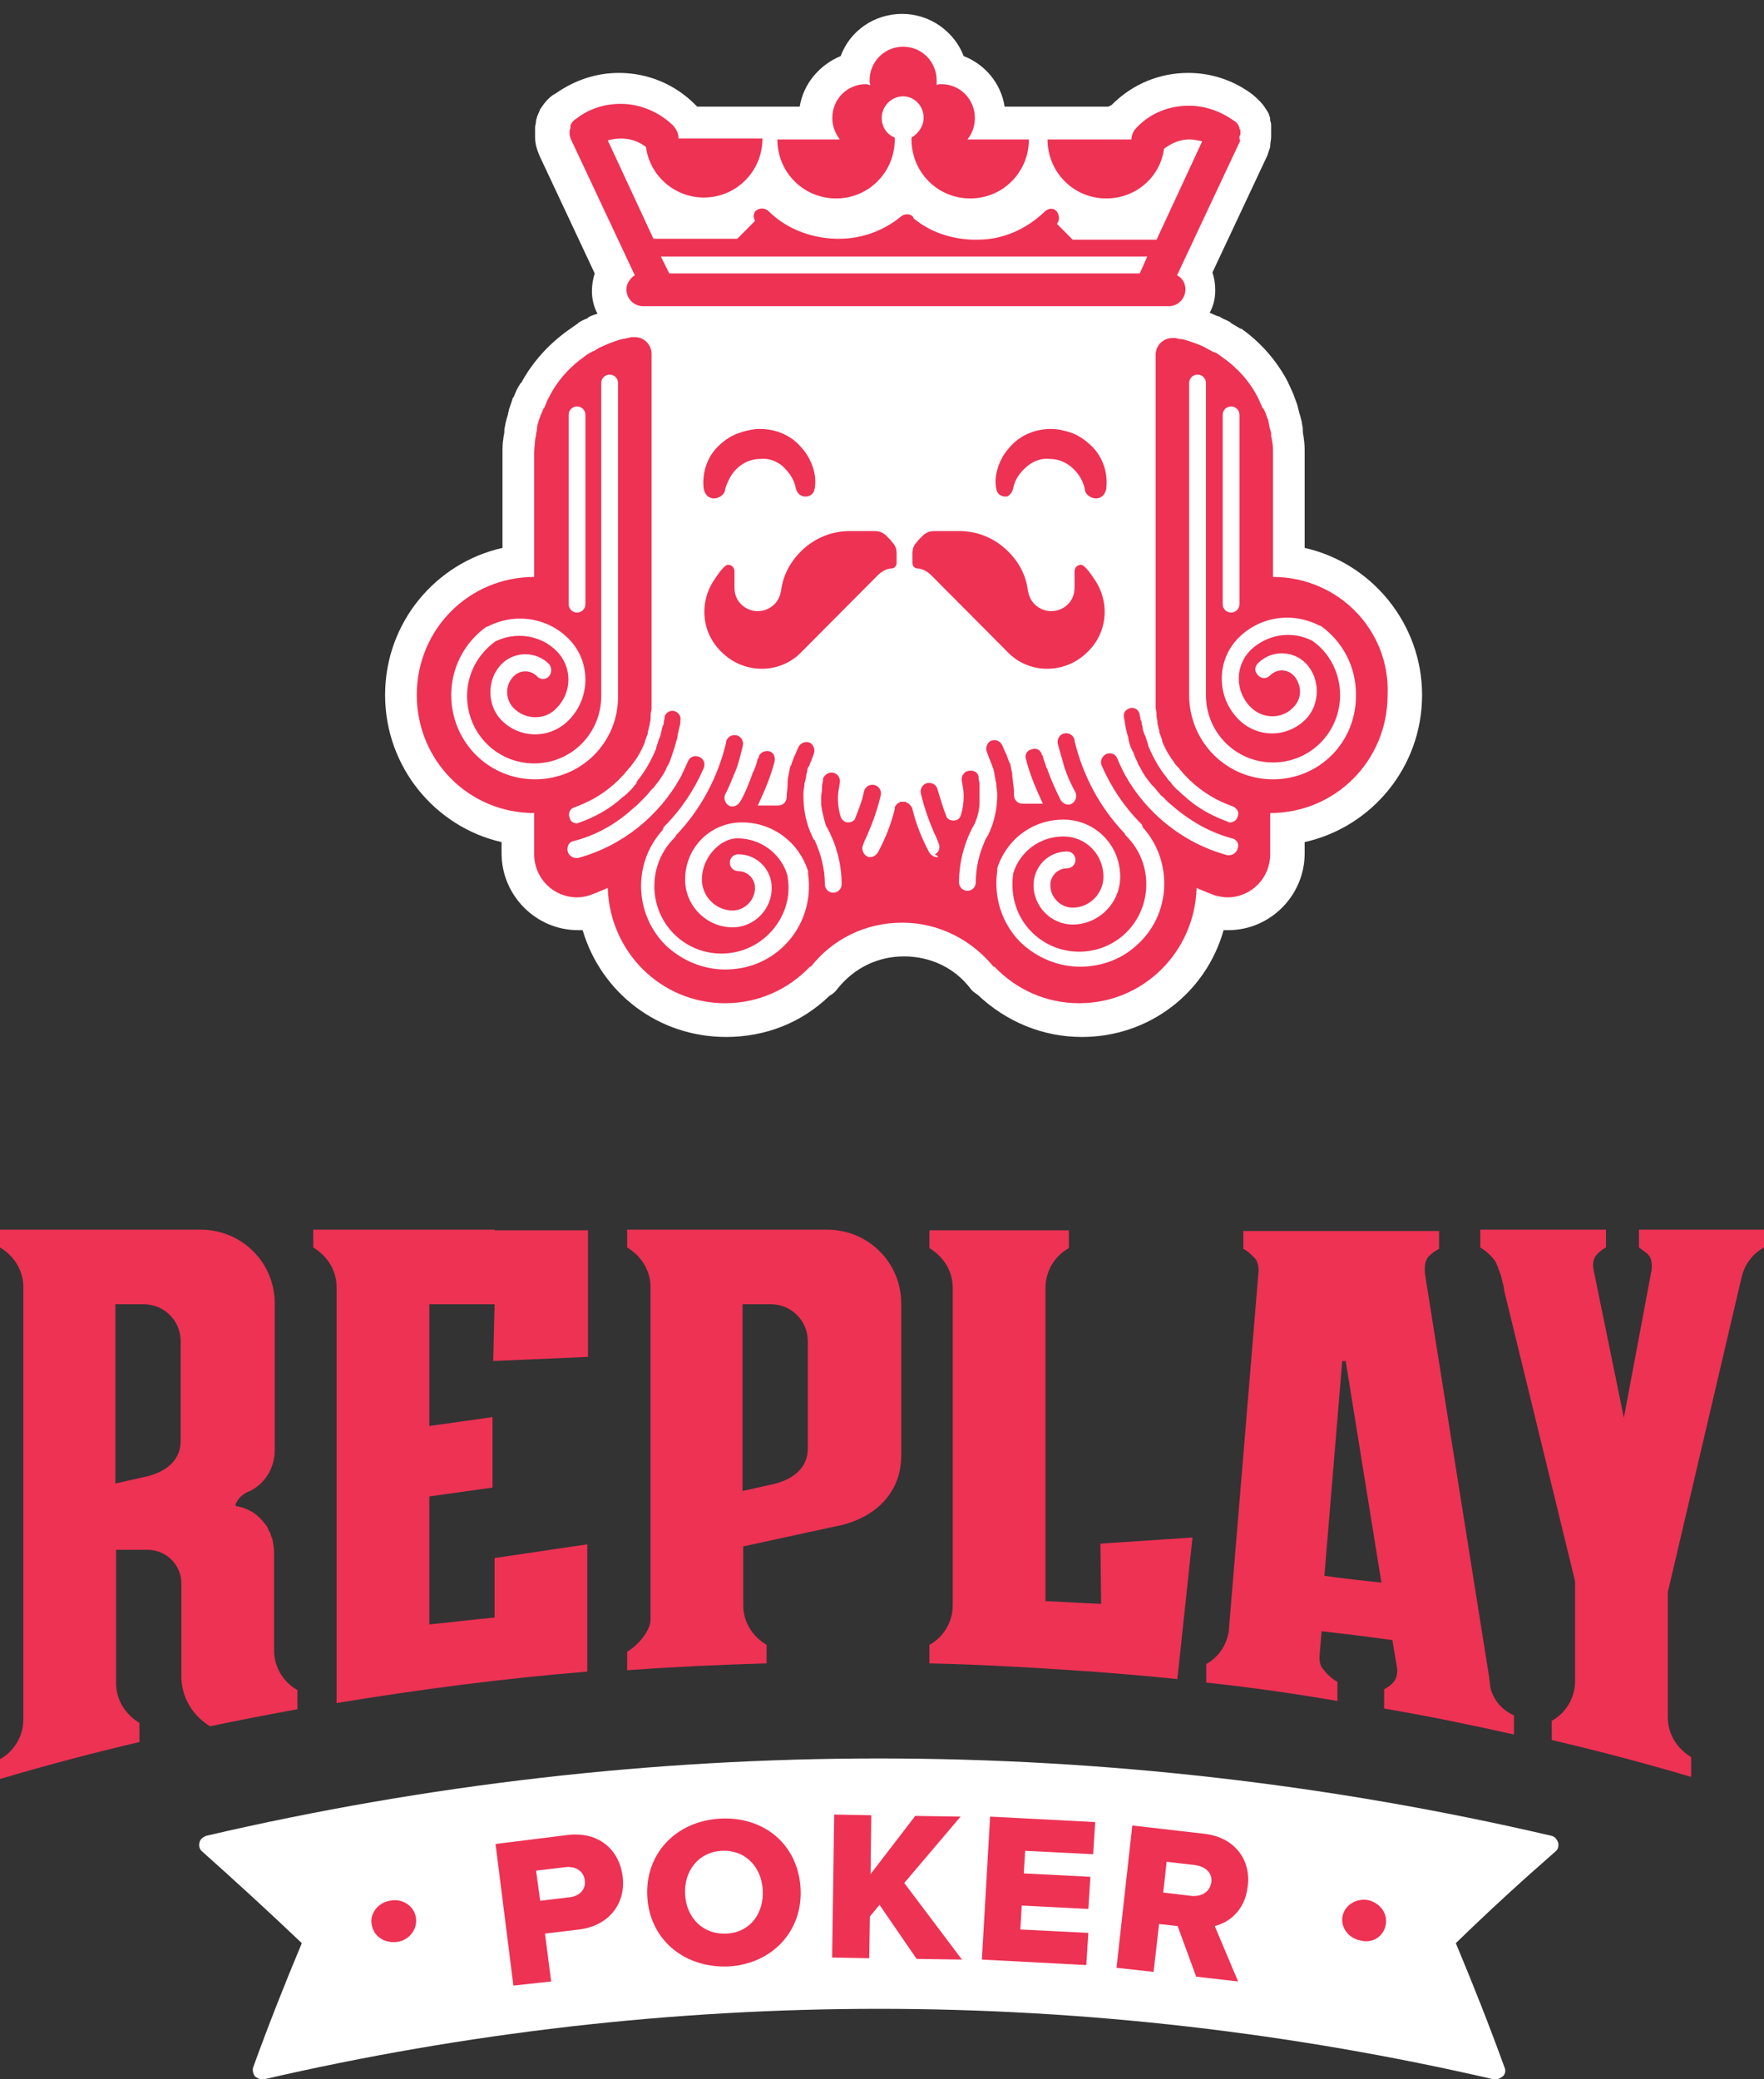 <svg width="84" height="99" viewBox="0 0 84 99" fill="none" xmlns="http://www.w3.org/2000/svg">
<rect x="0" y="0" width="84" height="99" fill="#333333" stroke="none"/>
<path d="M13.051 78.578V73.888C13.051 73.692 13.019 73.529 12.986 73.367C12.986 73.302 12.953 73.236 12.921 73.171C12.921 73.139 12.888 73.073 12.888 73.041C12.855 72.976 12.855 72.943 12.822 72.911C12.79 72.846 12.757 72.813 12.757 72.748C12.724 72.715 12.724 72.683 12.692 72.65C12.495 72.389 12.266 72.129 11.972 71.966C11.743 71.836 11.481 71.738 11.22 71.706V71.608C11.351 71.315 11.612 71.087 11.906 70.989C12.626 70.631 13.084 69.882 13.084 69.035V62.065C13.084 60.11 11.514 58.547 9.551 58.547H0V59.394C0.654 59.785 1.112 60.469 1.112 61.283V81.868C1.112 82.682 0.654 83.398 0 83.757V84.701C2.192 84.05 4.416 83.464 6.64 82.942V82.031C5.986 81.64 5.528 80.956 5.528 80.141V73.888V73.79H7.033C7.916 73.79 8.636 74.507 8.636 75.386V79.816C8.636 80.825 9.192 81.705 10.009 82.193C11.383 81.9 12.757 81.64 14.164 81.379V80.467C13.509 80.109 13.051 79.392 13.051 78.578ZM5.528 62.097H6.836C7.818 62.097 8.603 62.879 8.603 63.856V67.504V68.611C8.603 69.588 7.818 70.142 6.804 70.338L5.495 70.631V67.504V66.885V62.097H5.528Z" fill="#ED3254"/>
<path d="M29.864 78.643V79.523C32.089 79.36 34.28 79.262 36.504 79.197V78.317C35.85 77.927 35.392 77.243 35.392 76.428V73.627L39.743 72.683C41.542 72.357 42.916 71.184 42.916 69.295V62.065C42.916 60.11 41.346 58.547 39.383 58.547H29.864V59.394C30.518 59.785 30.976 60.469 30.976 61.283V77.145C30.976 77.536 30.518 78.252 29.864 78.643ZM35.392 62.097H36.701C37.682 62.097 38.467 62.879 38.467 63.856V66.624V68.97C38.467 69.947 37.682 70.5 36.668 70.696L35.36 70.989V62.097H35.392Z" fill="#ED3254"/>
<path d="M70.981 80.402L70.916 79.913C70.916 79.881 70.916 79.848 70.916 79.816V79.881L67.874 60.762C67.874 60.762 67.743 60.11 68.038 59.817C68.168 59.687 68.332 59.557 68.528 59.459V58.612H59.206V59.459C59.402 59.557 59.566 59.719 59.729 59.882C59.991 60.143 59.925 60.599 59.925 60.599L58.552 77.177C58.552 77.177 58.519 77.568 58.519 77.633C58.421 78.317 58.028 78.904 57.44 79.23V80.109C59.533 80.337 61.626 80.63 63.687 80.988V80.076C63.393 79.913 63.164 79.686 62.968 79.425C62.804 79.23 62.837 78.839 62.837 78.839L62.935 77.666C64.047 77.796 65.159 77.927 66.304 78.09L66.533 79.457C66.533 79.457 66.566 79.848 66.369 80.076C66.239 80.239 66.075 80.337 65.911 80.435V81.347C68.005 81.705 70.066 82.128 72.094 82.584V81.672C71.505 81.412 71.145 80.956 70.981 80.402ZM63.066 75.028L63.916 64.8C63.981 64.8 64.014 64.8 64.08 64.8L65.781 75.353C64.897 75.256 63.981 75.158 63.066 75.028Z" fill="#ED3254"/>
<path d="M82.887 58.547H79.126H78.995H78.046V59.394C78.177 59.491 78.308 59.589 78.439 59.687C78.766 59.98 78.635 60.534 78.635 60.534L77.327 67.504L75.887 60.469C75.887 60.469 75.757 59.98 76.084 59.687C76.215 59.557 76.345 59.459 76.476 59.394V58.547H75.495H75.364H71.602H71.046H70.49V59.394C70.752 59.557 70.981 59.752 71.177 60.013C71.275 60.143 71.373 60.469 71.472 60.729C71.537 60.99 71.602 61.25 71.602 61.25L71.635 61.478L75.004 75.288V80.044C75.004 80.858 74.546 81.575 73.892 81.933V82.845C76.116 83.366 78.341 83.952 80.532 84.604V83.659C79.878 83.268 79.42 82.584 79.42 81.77V75.809L82.953 60.729C83.116 60.143 83.476 59.687 84 59.394V58.547H83.411H82.887Z" fill="#ED3254"/>
<path d="M23.552 58.547H20.444H16.028H14.916V59.394C15.57 59.785 16.028 60.469 16.028 61.283V62.065V77.731V77.862V78.904V81.086C19.986 80.435 23.977 79.913 27.967 79.588V76.624V73.529L23.552 74.181V77.015C22.505 77.112 21.491 77.243 20.444 77.34V75.549V72.943V71.249L23.453 70.826V67.471L20.444 67.895V67.406V64.54V62.097H21.916H23.552L23.486 64.8L28 64.605V62.097V60.794V60.403V58.579H23.552V58.547Z" fill="#ED3254"/>
<path d="M52.402 73.497L52.434 76.363C51.551 76.331 50.668 76.265 49.785 76.233V61.315C49.785 60.501 50.243 59.785 50.897 59.426V58.579H49.785H45.369H44.257V59.426C44.911 59.817 45.369 60.501 45.369 61.315V76.428C45.369 77.243 44.911 77.959 44.257 78.317V79.197C47.005 79.262 49.719 79.425 52.434 79.62C53.645 79.718 54.855 79.816 56.065 79.946L56.785 73.204L52.402 73.497Z" fill="#ED3254"/>
<path d="M71.222 99C71.19 99 71.157 99 71.124 99C61.54 96.785 51.694 95.645 41.849 95.645C32.003 95.645 22.157 96.785 12.573 99C12.54 99 12.508 99 12.475 99C12.344 99 12.246 98.935 12.148 98.87C12.05 98.739 12.017 98.576 12.05 98.446C12.769 96.459 13.554 94.472 14.372 92.518C12.835 91.053 11.232 89.587 9.629 88.154C9.498 88.056 9.465 87.893 9.498 87.73C9.531 87.567 9.662 87.47 9.825 87.405C20.325 84.962 31.087 83.724 41.849 83.724C52.61 83.724 63.405 84.962 73.872 87.405C74.035 87.437 74.134 87.567 74.199 87.73C74.232 87.893 74.199 88.056 74.068 88.154C72.465 89.554 70.863 91.02 69.325 92.518C70.143 94.472 70.928 96.459 71.648 98.446C71.713 98.576 71.68 98.772 71.549 98.87C71.451 98.935 71.353 99 71.222 99Z" fill="white"/>
<path d="M19.802 91.281C19.704 90.727 19.148 90.369 18.559 90.499C17.971 90.597 17.578 91.15 17.709 91.671C17.807 92.225 18.363 92.551 18.952 92.453C19.508 92.356 19.9 91.834 19.802 91.281Z" fill="#ED3254"/>
<path d="M65.989 91.639C66.087 91.118 65.727 90.597 65.138 90.466C64.55 90.369 64.026 90.727 63.928 91.248C63.83 91.769 64.222 92.29 64.779 92.388C65.367 92.551 65.891 92.192 65.989 91.639Z" fill="#ED3254"/>
<path d="M24.447 94.538L23.597 87.796L26.998 87.372C28.536 87.177 29.485 88.089 29.648 89.326C29.812 90.531 29.092 91.671 27.587 91.867L25.952 92.062L26.246 94.342L24.447 94.538ZM27.849 89.522C27.784 89.066 27.391 88.838 26.9 88.903L25.527 89.066L25.723 90.499L27.097 90.336C27.555 90.303 27.914 89.978 27.849 89.522Z" fill="#ED3254"/>
<path d="M30.826 90.336C30.695 88.284 32.167 86.721 34.26 86.591C36.353 86.46 37.989 87.796 38.12 89.88C38.251 91.932 36.779 93.496 34.718 93.626C32.624 93.724 30.956 92.388 30.826 90.336ZM36.321 89.978C36.255 88.871 35.47 88.056 34.358 88.121C33.246 88.186 32.559 89.099 32.624 90.206C32.69 91.313 33.475 92.128 34.62 92.062C35.732 91.997 36.386 91.085 36.321 89.978Z" fill="#ED3254"/>
<path d="M43.648 93.267L41.882 90.694L41.424 91.248L41.391 93.235L39.625 93.202L39.723 86.395L41.489 86.428L41.457 89.229L43.583 86.46L45.742 86.493L43.06 89.652L45.807 93.3L43.648 93.267Z" fill="#ED3254"/>
<path d="M46.756 93.3L47.148 86.493L52.153 86.753L52.055 88.284L48.817 88.121L48.751 89.196L51.924 89.359L51.826 90.89L48.653 90.727L48.588 91.867L51.826 92.03L51.728 93.561L46.756 93.3Z" fill="#ED3254"/>
<path d="M56.961 94.114L56.078 91.704L55.195 91.606L54.933 93.886L53.167 93.691L53.919 86.916L57.321 87.307C58.826 87.47 59.578 88.577 59.415 89.815C59.284 90.988 58.499 91.541 57.845 91.704L58.957 94.342L56.961 94.114ZM57.681 89.62C57.746 89.164 57.387 88.871 56.929 88.805L55.555 88.642L55.391 90.108L56.765 90.271C57.223 90.304 57.616 90.076 57.681 89.62Z" fill="#ED3254"/>
<path d="M51.524 49.372C49.66 49.372 47.93 48.658 46.555 47.364C46.422 47.275 46.289 47.186 46.2 47.052C45.446 46.071 44.292 45.536 43.05 45.536C41.808 45.536 40.699 46.071 39.9 47.052C39.811 47.186 39.678 47.32 39.501 47.409C38.17 48.703 36.439 49.372 34.576 49.372C31.337 49.372 28.631 47.275 27.744 44.287C27.655 44.287 27.61 44.287 27.522 44.287C25.525 44.287 23.884 42.636 23.884 40.629V40.094C20.734 39.38 18.338 36.525 18.338 33.09C18.338 29.656 20.734 26.801 23.928 26.087V21.582C23.928 21.314 23.928 21.091 23.972 20.869C23.972 20.779 24.017 20.645 24.017 20.556V20.467C24.017 20.378 24.061 20.289 24.061 20.199C24.105 20.021 24.15 19.843 24.194 19.709C24.194 19.619 24.239 19.575 24.239 19.486C24.283 19.352 24.372 19.129 24.416 18.95L24.46 18.906C24.549 18.683 24.638 18.46 24.771 18.281C24.771 18.281 24.771 18.237 24.815 18.237C25.348 17.255 26.102 16.408 27.034 15.739C27.167 15.649 27.344 15.516 27.477 15.427C27.477 15.427 27.522 15.427 27.522 15.382C27.655 15.293 27.832 15.204 27.965 15.159L28.01 15.114C28.143 15.025 28.32 14.98 28.453 14.936C28.276 14.624 28.187 14.222 28.187 13.865C28.187 13.598 28.232 13.285 28.32 13.018L25.703 7.442C25.57 7.13 25.481 6.862 25.481 6.55C25.481 6.416 25.481 6.327 25.481 6.193C25.481 6.148 25.481 6.104 25.481 6.059C25.481 5.97 25.525 5.881 25.525 5.747C25.525 5.702 25.57 5.613 25.57 5.569C25.614 5.479 25.658 5.346 25.703 5.256C25.703 5.212 25.747 5.167 25.747 5.167C25.924 4.899 26.102 4.676 26.368 4.498C26.413 4.498 26.413 4.453 26.457 4.453C27.344 3.829 28.365 3.472 29.474 3.472C30.849 3.472 32.136 4.007 33.112 4.989C33.156 5.033 33.201 5.078 33.201 5.078H38.081C38.258 3.963 39.057 3.071 40.033 2.669C40.477 1.465 41.63 0.662 42.961 0.662C44.292 0.662 45.446 1.509 45.889 2.669C46.91 3.071 47.664 3.963 47.841 5.078H49.483C49.572 5.078 49.66 5.078 49.749 5.078H52.766C52.899 5.033 52.944 4.989 52.944 4.989C53.92 4.007 55.206 3.472 56.582 3.472C57.691 3.472 58.755 3.829 59.643 4.498C59.909 4.721 60.131 4.944 60.264 5.167C60.308 5.212 60.308 5.256 60.353 5.301C60.397 5.39 60.441 5.435 60.441 5.524C60.486 5.569 60.486 5.658 60.486 5.747C60.53 5.836 60.53 5.925 60.53 6.015C60.53 6.015 60.53 6.104 60.53 6.148C60.53 6.238 60.53 6.371 60.53 6.505C60.53 6.684 60.486 6.818 60.486 6.951V6.996C60.441 7.13 60.397 7.264 60.353 7.397L57.735 12.973C57.824 13.241 57.868 13.508 57.868 13.821C57.868 14.222 57.779 14.579 57.602 14.891C57.735 14.936 57.868 15.025 58.046 15.07C58.046 15.07 58.09 15.07 58.134 15.114C58.267 15.204 58.445 15.248 58.578 15.337L58.622 15.382C58.755 15.471 58.933 15.56 59.066 15.649C59.066 15.649 59.066 15.649 59.11 15.649C59.998 16.274 60.752 17.122 61.284 18.103C61.284 18.148 61.329 18.148 61.329 18.192C61.417 18.37 61.506 18.593 61.595 18.772C61.595 18.817 61.639 18.861 61.639 18.906C61.684 19.04 61.772 19.218 61.817 19.441C61.817 19.486 61.861 19.575 61.861 19.619C61.906 19.753 61.95 19.932 61.994 20.11C61.994 20.199 62.039 20.333 62.039 20.422V20.556C62.039 20.645 62.083 20.779 62.083 20.869C62.127 21.136 62.127 21.359 62.127 21.582V26.087C65.322 26.801 67.718 29.701 67.718 33.09C67.718 36.525 65.322 39.38 62.127 40.094V40.629C62.127 42.636 60.486 44.287 58.489 44.287C58.401 44.287 58.356 44.287 58.267 44.287C57.425 47.275 54.718 49.372 51.524 49.372Z" fill="white"/>
<path d="M37.904 23.277C37.815 22.787 37.548 22.474 37.282 22.207C36.972 21.939 36.572 21.805 36.218 21.85C35.818 21.85 35.463 21.984 35.153 22.252C34.842 22.519 34.665 22.876 34.532 23.277V23.322C34.487 23.59 34.177 23.768 33.91 23.724C33.689 23.679 33.556 23.5 33.511 23.277C33.422 22.564 33.644 21.805 34.177 21.27C34.443 21.003 34.754 20.779 35.108 20.646C35.463 20.512 35.863 20.423 36.173 20.423C36.972 20.423 37.682 20.735 38.17 21.315C38.658 21.85 38.924 22.653 38.791 23.277C38.746 23.545 38.525 23.679 38.258 23.634C38.081 23.59 37.948 23.456 37.904 23.277Z" fill="#ED3254"/>
<path d="M40.476 25.284C39.633 25.284 38.79 25.597 38.125 26.266C37.593 26.801 37.282 27.425 37.193 28.139C37.149 28.362 37.06 28.585 36.883 28.764C36.439 29.21 35.729 29.21 35.285 28.764C35.064 28.541 34.975 28.273 34.975 27.961V27.203C34.975 27.024 34.842 26.89 34.664 26.89C34.487 26.89 34.132 27.425 34.043 27.559C33.289 28.63 33.378 30.102 34.354 31.039C35.419 32.109 37.149 32.109 38.169 31.039L41.807 27.381C41.985 27.203 42.251 27.069 42.428 27.069C42.606 27.069 42.695 26.935 42.695 26.801C42.695 26.623 42.695 26.667 42.695 26.355C42.695 26.043 42.606 25.953 42.384 25.686C42.162 25.463 42.029 25.284 41.63 25.284C41.231 25.284 40.476 25.284 40.476 25.284Z" fill="#ED3254"/>
<path d="M48.241 23.277C48.33 22.787 48.596 22.474 48.906 22.207C49.217 21.939 49.616 21.805 49.971 21.85C50.37 21.85 50.725 21.984 51.036 22.252C51.347 22.519 51.568 22.876 51.657 23.277V23.322C51.702 23.59 52.012 23.768 52.278 23.724C52.5 23.679 52.633 23.5 52.678 23.277C52.766 22.564 52.544 21.805 52.012 21.27C51.746 21.003 51.435 20.779 51.125 20.646C50.77 20.512 50.37 20.423 50.06 20.423C49.261 20.423 48.551 20.735 48.063 21.315C47.575 21.85 47.309 22.653 47.442 23.277C47.487 23.545 47.709 23.679 47.975 23.634C48.063 23.59 48.197 23.456 48.241 23.277Z" fill="#ED3254"/>
<path d="M45.667 25.284C46.511 25.284 47.353 25.597 48.019 26.266C48.551 26.801 48.862 27.425 48.951 28.139C48.995 28.362 49.084 28.585 49.261 28.764C49.705 29.21 50.415 29.21 50.858 28.764C51.08 28.541 51.169 28.273 51.169 27.961V27.203C51.169 27.024 51.302 26.89 51.48 26.89C51.657 26.89 52.012 27.425 52.101 27.559C52.855 28.63 52.766 30.102 51.79 31.039C50.725 32.109 48.995 32.109 47.975 31.039L44.337 27.381C44.159 27.203 43.893 27.069 43.715 27.069C43.538 27.069 43.449 26.935 43.449 26.801C43.449 26.623 43.449 26.667 43.449 26.355C43.449 26.043 43.538 25.953 43.76 25.686C43.982 25.463 44.115 25.284 44.514 25.284C44.958 25.284 45.667 25.284 45.667 25.284Z" fill="#ED3254"/>
<path d="M60.619 27.47V21.582C60.619 21.404 60.619 21.18 60.575 21.002C60.575 20.913 60.531 20.824 60.531 20.734C60.531 20.645 60.531 20.556 60.486 20.467C60.442 20.333 60.442 20.199 60.397 20.065C60.397 20.021 60.397 19.976 60.353 19.931C60.309 19.798 60.264 19.619 60.176 19.485C60.176 19.485 60.176 19.441 60.131 19.441C60.042 19.262 59.998 19.129 59.909 18.95C59.51 18.147 58.889 17.478 58.179 16.988C58.046 16.898 57.957 16.809 57.824 16.765C57.824 16.765 57.824 16.765 57.78 16.765C57.647 16.675 57.514 16.631 57.38 16.541C57.114 16.408 56.848 16.318 56.582 16.229C56.449 16.185 56.316 16.14 56.183 16.14C56.094 16.14 56.05 16.095 55.961 16.095C55.916 16.095 55.872 16.095 55.828 16.095C55.384 16.095 55.029 16.452 55.029 16.898V17.612V18.638V21.627V27.559V33.135V33.179C55.029 33.313 55.029 33.447 55.029 33.581C55.029 33.626 55.029 33.626 55.029 33.67C55.029 33.759 55.073 33.893 55.073 33.983C55.073 34.027 55.073 34.027 55.073 34.072C55.073 34.161 55.118 34.295 55.118 34.384C55.118 34.428 55.118 34.428 55.118 34.473C55.162 34.562 55.162 34.696 55.206 34.785C55.206 34.785 55.206 34.83 55.206 34.875C55.251 35.008 55.295 35.098 55.34 35.231C55.34 35.231 55.34 35.231 55.34 35.276C55.428 35.544 55.562 35.767 55.695 35.99C55.739 36.034 55.739 36.079 55.783 36.123C55.828 36.168 55.872 36.257 55.916 36.302C55.961 36.391 56.005 36.436 56.05 36.48C56.094 36.525 56.094 36.525 56.138 36.57C56.183 36.659 56.271 36.703 56.316 36.793C56.316 36.793 56.316 36.793 56.36 36.837C56.759 37.283 57.203 37.64 57.735 37.952C58.046 38.131 58.356 38.265 58.712 38.398C58.933 38.488 59.022 38.711 58.933 38.889C58.889 39.068 58.712 39.157 58.578 39.157C58.534 39.157 58.49 39.157 58.445 39.112C57.691 38.844 56.981 38.443 56.404 37.908C56.271 37.819 56.183 37.685 56.05 37.596C56.05 37.596 56.05 37.596 56.005 37.551C55.916 37.462 55.828 37.373 55.739 37.239C55.695 37.194 55.695 37.194 55.65 37.15C55.606 37.105 55.562 37.016 55.517 36.971C55.162 36.525 54.896 36.034 54.674 35.499C54.674 35.499 54.674 35.499 54.674 35.455C54.63 35.321 54.585 35.187 54.541 35.053C54.541 35.008 54.497 35.008 54.497 34.964C54.452 34.83 54.408 34.741 54.408 34.607C54.408 34.562 54.364 34.518 54.364 34.428C54.364 34.384 54.364 34.339 54.319 34.295C54.319 34.206 54.275 34.116 54.275 34.027C54.23 33.804 54.053 33.67 53.831 33.715C53.609 33.759 53.476 33.938 53.521 34.161C53.565 34.339 53.565 34.473 53.609 34.651C53.609 34.741 53.654 34.785 53.654 34.875C53.698 35.008 53.742 35.142 53.742 35.231C53.742 35.276 53.787 35.365 53.787 35.41C53.831 35.544 53.876 35.678 53.964 35.811C53.964 35.856 54.009 35.901 54.009 35.945C54.053 36.079 54.142 36.213 54.186 36.347C54.186 36.391 54.23 36.436 54.23 36.436C54.319 36.57 54.364 36.703 54.452 36.837C54.497 36.882 54.497 36.926 54.541 36.971C54.63 37.105 54.718 37.194 54.807 37.328C54.852 37.373 54.896 37.417 54.94 37.462C55.029 37.551 55.118 37.685 55.206 37.774C55.251 37.863 55.34 37.908 55.384 37.952C55.473 38.042 55.517 38.086 55.606 38.175C55.695 38.265 55.828 38.354 55.916 38.443C56.715 39.112 57.647 39.647 58.667 39.915C58.889 39.96 59.022 40.183 58.933 40.406C58.889 40.584 58.712 40.718 58.534 40.718C58.49 40.718 58.445 40.718 58.445 40.718C56.316 40.138 54.585 38.711 53.565 36.882C53.565 36.837 53.521 36.837 53.521 36.793C53.521 36.748 53.476 36.748 53.476 36.703C53.388 36.525 53.299 36.347 53.21 36.123C53.121 35.901 52.9 35.811 52.678 35.901C52.5 35.99 52.367 36.213 52.456 36.436C52.9 37.462 53.521 38.398 54.319 39.201C54.364 39.246 54.408 39.291 54.408 39.38C55.828 40.941 55.783 43.394 54.275 44.866C53.476 45.669 52.456 46.026 51.435 46.026C50.415 46.026 49.395 45.625 48.596 44.866C47.709 43.974 47.309 42.725 47.487 41.476V41.432C47.487 41.387 47.487 41.343 47.487 41.343C47.931 39.96 49.173 39.023 50.637 39.023C52.145 39.023 53.343 40.227 53.343 41.744C53.343 42.993 52.323 44.019 51.081 44.019C50.06 44.019 49.217 43.171 49.217 42.145C49.217 41.253 49.927 40.54 50.814 40.54C51.036 40.54 51.214 40.718 51.214 40.941C51.214 41.164 51.036 41.343 50.814 41.343C50.371 41.343 50.016 41.699 50.016 42.145C50.016 42.725 50.504 43.216 51.081 43.216C51.879 43.216 52.545 42.547 52.545 41.744C52.545 40.673 51.702 39.826 50.637 39.826C49.528 39.826 48.552 40.54 48.241 41.61C48.241 41.61 48.241 41.61 48.241 41.655C48.108 42.681 48.419 43.662 49.128 44.376C50.371 45.625 52.411 45.625 53.654 44.376C54.896 43.127 54.896 41.075 53.654 39.826C53.609 39.781 53.565 39.737 53.565 39.692C52.367 38.443 51.569 36.926 51.169 35.276C51.169 35.276 51.169 35.276 51.169 35.231C51.125 35.008 50.903 34.875 50.681 34.919C50.459 34.964 50.326 35.187 50.371 35.41C50.459 35.767 50.593 36.168 50.681 36.525C50.814 36.926 50.992 37.328 51.214 37.729C51.302 37.908 51.214 38.175 51.036 38.265C50.992 38.309 50.903 38.309 50.859 38.309C50.726 38.309 50.593 38.22 50.504 38.086C50.282 37.64 50.06 37.15 49.883 36.659C49.883 36.614 49.883 36.614 49.838 36.57C49.794 36.391 49.705 36.213 49.661 36.034C49.661 35.99 49.661 35.99 49.616 35.945C49.572 35.722 49.35 35.588 49.128 35.678C48.907 35.722 48.773 35.945 48.862 36.168C49.04 36.882 49.35 37.596 49.661 38.265H48.773C48.729 38.265 48.729 38.265 48.685 38.265C48.463 38.265 48.285 38.086 48.285 37.863C48.285 37.685 48.285 37.506 48.241 37.283C48.241 37.15 48.197 36.971 48.197 36.837V36.793C48.152 36.659 48.152 36.525 48.108 36.391C48.108 36.347 48.108 36.347 48.064 36.302C48.019 36.168 47.975 36.079 47.931 35.945C47.931 35.901 47.886 35.856 47.886 35.856C47.842 35.767 47.797 35.633 47.753 35.544C47.753 35.499 47.709 35.499 47.709 35.455C47.62 35.276 47.398 35.187 47.176 35.276C46.999 35.365 46.91 35.633 46.999 35.811C46.999 35.856 47.043 35.901 47.043 35.945C47.087 36.034 47.087 36.079 47.132 36.168C47.176 36.257 47.176 36.302 47.221 36.391C47.265 36.48 47.265 36.57 47.309 36.614C47.309 36.703 47.354 36.748 47.354 36.837C47.354 36.926 47.398 37.016 47.398 37.105C47.398 37.194 47.443 37.239 47.443 37.328C47.443 37.506 47.487 37.64 47.487 37.819C47.487 38.488 47.354 39.157 47.043 39.781C46.999 39.826 46.999 39.87 46.954 39.915C46.644 40.584 46.466 41.253 46.466 42.012C46.466 42.235 46.289 42.413 46.067 42.413C45.845 42.413 45.668 42.235 45.668 42.012C45.668 41.03 45.934 40.049 46.422 39.201C46.555 38.889 46.644 38.532 46.644 38.22C46.644 38.086 46.644 37.997 46.644 37.863C46.644 37.729 46.644 37.596 46.644 37.462C46.644 37.417 46.644 37.373 46.644 37.328C46.644 37.239 46.599 37.15 46.599 37.06C46.599 37.016 46.599 37.016 46.599 36.971C46.555 36.748 46.333 36.659 46.111 36.703C45.89 36.748 45.757 36.971 45.801 37.194C45.845 37.417 45.89 37.64 45.89 37.908C45.89 38.22 45.845 38.532 45.757 38.8C45.712 38.978 45.579 39.068 45.402 39.068C45.269 39.068 45.18 39.023 45.091 38.934C44.914 38.488 44.781 38.042 44.647 37.596C44.603 37.373 44.381 37.239 44.159 37.283C43.938 37.328 43.804 37.551 43.849 37.774C44.026 38.532 44.292 39.246 44.603 39.915C44.647 40.004 44.647 40.049 44.692 40.138C44.781 40.316 44.736 40.584 44.514 40.673C44.736 40.807 44.692 40.807 44.603 40.807C44.47 40.807 44.337 40.718 44.248 40.584C43.893 39.915 43.627 39.246 43.45 38.532V38.488C43.45 38.488 43.45 38.443 43.405 38.443C43.405 38.398 43.405 38.398 43.361 38.354L43.316 38.309L43.272 38.265C43.272 38.265 43.228 38.22 43.183 38.22C43.183 38.22 43.139 38.22 43.139 38.175C43.139 38.175 43.139 38.175 43.095 38.175C43.05 38.175 43.05 38.175 43.006 38.175C42.962 38.175 42.962 38.175 42.917 38.175C42.917 38.175 42.917 38.175 42.873 38.175C42.873 38.175 42.828 38.175 42.828 38.22C42.784 38.22 42.784 38.22 42.74 38.265C42.695 38.265 42.695 38.309 42.695 38.309L42.651 38.354C42.651 38.398 42.606 38.398 42.606 38.443V38.488V38.532C42.429 39.246 42.163 39.915 41.808 40.584C41.719 40.718 41.586 40.807 41.453 40.807C41.409 40.807 41.32 40.807 41.276 40.763C41.098 40.673 41.009 40.406 41.098 40.227C41.142 40.138 41.142 40.093 41.187 40.004C41.497 39.335 41.764 38.621 41.941 37.863C41.985 37.64 41.852 37.417 41.63 37.373C41.409 37.328 41.187 37.462 41.142 37.685C41.054 38.131 40.876 38.577 40.699 39.023C40.61 39.112 40.521 39.157 40.388 39.157C40.211 39.157 40.078 39.023 40.033 38.889C39.945 38.621 39.9 38.309 39.9 37.997C39.9 37.774 39.945 37.551 39.989 37.283C40.033 37.06 39.9 36.837 39.678 36.793C39.456 36.748 39.279 36.882 39.19 37.06C39.19 37.105 39.19 37.105 39.19 37.15C39.19 37.239 39.146 37.328 39.146 37.417C39.146 37.462 39.146 37.506 39.146 37.551C39.146 37.685 39.102 37.819 39.102 37.952C39.102 38.086 39.102 38.22 39.102 38.309C39.146 38.666 39.235 38.978 39.323 39.291C39.812 40.138 40.078 41.119 40.078 42.101C40.078 42.324 39.9 42.502 39.678 42.502C39.456 42.502 39.279 42.324 39.279 42.101C39.279 41.387 39.102 40.673 38.791 40.004C38.747 39.96 38.702 39.915 38.702 39.87C38.392 39.246 38.259 38.577 38.259 37.908C38.259 37.729 38.259 37.596 38.303 37.417C38.303 37.328 38.303 37.283 38.347 37.194C38.347 37.105 38.392 37.016 38.392 36.926C38.392 36.837 38.436 36.793 38.436 36.703C38.436 36.614 38.48 36.525 38.525 36.48C38.569 36.391 38.569 36.347 38.614 36.257C38.658 36.168 38.658 36.123 38.702 36.034C38.702 35.99 38.747 35.945 38.747 35.901C38.835 35.722 38.747 35.455 38.569 35.365C38.392 35.276 38.126 35.365 38.037 35.544C38.037 35.588 37.992 35.588 37.992 35.633C37.948 35.722 37.904 35.856 37.859 35.945C37.859 35.99 37.815 35.99 37.815 36.034C37.771 36.168 37.726 36.257 37.682 36.391C37.682 36.436 37.682 36.436 37.638 36.48C37.593 36.614 37.593 36.748 37.549 36.882V36.926C37.504 37.06 37.504 37.239 37.504 37.373C37.504 37.551 37.46 37.729 37.46 37.952C37.46 38.175 37.283 38.354 37.061 38.354C37.016 38.354 37.016 38.354 36.972 38.354H36.085C36.395 37.685 36.706 36.971 36.883 36.257C36.928 36.034 36.839 35.811 36.617 35.767C36.395 35.722 36.173 35.856 36.129 36.034C36.129 36.079 36.129 36.079 36.085 36.123C36.04 36.302 35.996 36.48 35.907 36.659C35.907 36.703 35.907 36.703 35.863 36.748C35.685 37.239 35.508 37.729 35.242 38.175C35.153 38.309 35.02 38.398 34.887 38.398C34.843 38.398 34.754 38.398 34.709 38.354C34.532 38.265 34.443 37.997 34.532 37.819C34.754 37.417 34.887 37.016 35.064 36.614C35.197 36.257 35.286 35.856 35.375 35.499C35.419 35.276 35.286 35.053 35.064 35.008C34.843 34.964 34.621 35.098 34.576 35.321C34.576 35.321 34.576 35.321 34.576 35.365C34.177 37.016 33.378 38.532 32.181 39.781C32.181 39.826 32.136 39.87 32.092 39.915C30.849 41.164 30.849 43.216 32.092 44.465C33.334 45.714 35.375 45.714 36.617 44.465C37.327 43.751 37.682 42.77 37.504 41.744C37.504 41.744 37.504 41.744 37.504 41.699C37.194 40.629 36.218 39.915 35.109 39.915C34.31 39.915 33.423 40.807 33.423 41.878C33.423 42.681 34.088 43.35 34.887 43.35C35.464 43.35 35.952 42.859 35.952 42.279C35.952 41.833 35.597 41.476 35.153 41.476C34.931 41.476 34.754 41.298 34.754 41.075C34.754 40.852 34.931 40.673 35.153 40.673C36.04 40.673 36.75 41.387 36.75 42.279C36.75 43.305 35.907 44.153 34.887 44.153C33.645 44.153 32.624 43.127 32.624 41.878C32.624 40.361 33.822 39.157 35.331 39.157C36.795 39.157 38.037 40.093 38.48 41.476C38.48 41.521 38.48 41.566 38.48 41.566V41.61C38.658 42.859 38.259 44.108 37.371 45C36.573 45.803 35.552 46.16 34.532 46.16C33.511 46.16 32.491 45.758 31.692 45C30.184 43.484 30.14 41.075 31.559 39.514C31.559 39.469 31.604 39.38 31.648 39.335C32.447 38.532 33.068 37.596 33.511 36.57C33.6 36.347 33.511 36.123 33.29 36.034C33.068 35.945 32.846 36.034 32.757 36.257C32.669 36.436 32.58 36.659 32.491 36.837C32.491 36.882 32.447 36.882 32.447 36.926C32.447 36.971 32.402 36.971 32.402 37.016C31.382 38.844 29.652 40.272 27.522 40.852C27.478 40.852 27.433 40.852 27.433 40.852C27.256 40.852 27.078 40.718 27.034 40.54C26.99 40.316 27.078 40.093 27.3 40.049C28.365 39.781 29.297 39.246 30.051 38.577C30.14 38.488 30.273 38.398 30.361 38.309C30.45 38.22 30.495 38.175 30.583 38.086C30.628 38.042 30.716 37.952 30.761 37.908C30.849 37.819 30.938 37.685 31.027 37.596C31.071 37.551 31.116 37.506 31.16 37.462C31.249 37.328 31.337 37.239 31.426 37.105C31.471 37.06 31.471 37.016 31.515 36.971C31.604 36.837 31.692 36.703 31.737 36.57C31.737 36.525 31.781 36.48 31.781 36.48C31.87 36.347 31.914 36.213 31.959 36.079C31.959 36.034 32.003 35.99 32.003 35.945C32.047 35.811 32.092 35.678 32.136 35.544C32.136 35.499 32.181 35.41 32.181 35.365C32.225 35.231 32.269 35.098 32.269 35.008C32.269 34.919 32.314 34.875 32.314 34.785C32.358 34.607 32.402 34.473 32.402 34.295C32.447 34.072 32.269 33.893 32.092 33.849C31.87 33.804 31.648 33.983 31.648 34.161C31.648 34.25 31.604 34.339 31.604 34.428C31.604 34.473 31.604 34.518 31.559 34.562C31.559 34.607 31.515 34.651 31.515 34.741C31.471 34.875 31.471 34.964 31.426 35.098C31.426 35.142 31.382 35.142 31.382 35.187C31.337 35.321 31.293 35.455 31.249 35.588C31.249 35.588 31.249 35.588 31.249 35.633C31.027 36.168 30.761 36.659 30.406 37.105C30.361 37.15 30.317 37.239 30.273 37.283C30.361 37.239 30.361 37.239 30.317 37.283C30.228 37.373 30.14 37.506 30.051 37.596C30.051 37.596 30.051 37.596 30.006 37.64C29.873 37.774 29.785 37.863 29.652 37.952C29.075 38.488 28.365 38.889 27.611 39.157C27.566 39.157 27.522 39.201 27.478 39.201C27.3 39.201 27.167 39.112 27.123 38.934C27.034 38.711 27.167 38.488 27.345 38.443C27.7 38.309 28.01 38.175 28.321 37.997C28.853 37.685 29.297 37.328 29.696 36.882C29.696 36.882 29.696 36.882 29.74 36.837C29.785 36.748 29.873 36.703 29.918 36.614C29.962 36.57 29.962 36.57 30.006 36.525C30.051 36.48 30.095 36.391 30.14 36.347C30.184 36.302 30.228 36.213 30.273 36.168C30.317 36.123 30.317 36.079 30.361 36.034C30.495 35.811 30.628 35.544 30.716 35.321C30.716 35.321 30.716 35.321 30.716 35.276C30.761 35.142 30.805 35.053 30.849 34.919C30.849 34.919 30.849 34.875 30.849 34.83C30.894 34.741 30.894 34.607 30.938 34.518C30.938 34.473 30.938 34.473 30.938 34.428C30.983 34.339 30.983 34.206 30.983 34.116C30.983 34.072 30.983 34.072 30.983 34.027C30.983 33.938 31.027 33.804 31.027 33.715C31.027 33.67 31.027 33.67 31.027 33.626C31.027 33.492 31.027 33.358 31.027 33.224V33.179V27.604V21.582V18.593V17.567V16.854C31.027 16.408 30.672 16.051 30.228 16.051C30.184 16.051 30.14 16.051 30.095 16.051C30.006 16.051 29.962 16.095 29.873 16.095C29.74 16.14 29.607 16.14 29.474 16.185C29.208 16.274 28.942 16.363 28.676 16.497C28.543 16.541 28.409 16.631 28.276 16.72C28.276 16.72 28.276 16.72 28.232 16.72C28.099 16.809 27.966 16.854 27.877 16.943C27.167 17.434 26.546 18.103 26.147 18.906C26.058 19.039 26.014 19.218 25.925 19.396C25.925 19.396 25.925 19.441 25.881 19.441C25.836 19.575 25.747 19.753 25.703 19.887C25.703 19.931 25.659 19.976 25.659 20.021C25.614 20.154 25.57 20.288 25.57 20.422C25.57 20.511 25.526 20.601 25.526 20.69C25.526 20.779 25.481 20.868 25.481 20.957C25.481 21.136 25.437 21.314 25.437 21.537V27.47C22.331 27.47 19.847 29.968 19.847 33.09C19.847 36.213 22.331 38.711 25.437 38.711V39.514V40.316V40.673C25.437 41.833 26.369 42.725 27.478 42.725C27.7 42.725 27.877 42.681 28.054 42.636L28.409 42.502L28.942 42.279C29.03 45.312 31.471 47.766 34.532 47.766C36.129 47.766 37.549 47.097 38.569 46.026H38.614C39.634 44.733 41.187 43.93 42.962 43.93C44.736 43.93 46.289 44.777 47.309 46.026H47.354C48.374 47.097 49.794 47.766 51.391 47.766C54.452 47.766 56.892 45.312 56.981 42.279L57.514 42.502L57.868 42.636C58.046 42.681 58.268 42.725 58.445 42.725C59.599 42.725 60.486 41.788 60.486 40.673V40.316V39.514V38.711C63.592 38.711 66.076 36.213 66.076 33.09C66.209 30.012 63.725 27.47 60.619 27.47ZM27.478 19.352C27.7 19.352 27.877 19.53 27.877 19.753V28.764C27.877 28.987 27.7 29.165 27.478 29.165C27.256 29.165 27.078 28.987 27.078 28.764V19.753C27.078 19.53 27.256 19.352 27.478 19.352ZM25.481 37.105C23.263 37.105 21.488 35.321 21.488 33.09C21.488 31.797 22.109 30.592 23.174 29.834C23.174 29.834 23.174 29.834 23.218 29.834C24.505 29.165 26.058 29.388 27.078 30.414C28.143 31.485 28.143 33.224 27.078 34.295C26.635 34.741 26.058 34.964 25.481 34.964C24.904 34.964 24.328 34.741 23.884 34.295C23.529 33.938 23.352 33.447 23.352 32.956C23.352 32.466 23.529 31.975 23.884 31.618C24.505 30.994 25.526 30.994 26.147 31.618C26.28 31.797 26.28 32.02 26.147 32.198C25.969 32.377 25.747 32.377 25.57 32.198C25.259 31.886 24.771 31.886 24.461 32.198C24.239 32.421 24.15 32.689 24.15 32.956C24.15 33.269 24.283 33.536 24.461 33.715C25.038 34.295 25.969 34.295 26.502 33.715C27.256 32.956 27.256 31.752 26.502 30.994C25.747 30.235 24.549 30.057 23.573 30.548C22.73 31.172 22.242 32.109 22.242 33.135C22.242 34.919 23.662 36.347 25.437 36.347C27.212 36.347 28.631 34.919 28.631 33.135V18.236C28.631 18.014 28.809 17.835 29.03 17.835C29.252 17.835 29.43 18.014 29.43 18.236V33.09C29.474 35.321 27.7 37.105 25.481 37.105ZM58.223 19.753C58.223 19.53 58.401 19.352 58.623 19.352C58.845 19.352 59.022 19.53 59.022 19.753V28.764C59.022 28.987 58.845 29.165 58.623 29.165C58.401 29.165 58.223 28.987 58.223 28.764V19.753ZM60.619 37.105C58.401 37.105 56.626 35.321 56.626 33.09V18.236C56.626 18.014 56.804 17.835 57.026 17.835C57.247 17.835 57.425 18.014 57.425 18.236V33.09C57.425 34.875 58.845 36.302 60.619 36.302C62.394 36.302 63.814 34.875 63.814 33.09C63.814 32.064 63.326 31.083 62.483 30.503C61.507 30.012 60.353 30.191 59.554 30.949C58.8 31.707 58.8 32.912 59.554 33.67C60.131 34.25 61.063 34.25 61.595 33.67C61.817 33.447 61.906 33.179 61.906 32.912C61.906 32.644 61.773 32.332 61.595 32.154C61.285 31.841 60.797 31.841 60.486 32.154C60.309 32.332 60.087 32.332 59.909 32.154C59.732 31.975 59.732 31.752 59.909 31.574C60.531 30.949 61.551 30.949 62.172 31.574C62.527 31.931 62.704 32.421 62.704 32.912C62.704 33.403 62.527 33.893 62.172 34.25C61.728 34.696 61.152 34.919 60.575 34.919C59.998 34.919 59.421 34.696 58.978 34.25C57.913 33.179 57.913 31.44 58.978 30.369C59.998 29.343 61.551 29.12 62.837 29.79C62.837 29.79 62.837 29.79 62.882 29.79C63.947 30.548 64.568 31.752 64.568 33.046C64.612 35.321 62.837 37.105 60.619 37.105Z" fill="#ED3254"/>
<path d="M46.067 6.639C46.289 6.371 46.422 6.014 46.422 5.613C46.422 4.721 45.712 4.007 44.825 4.007C44.736 4.007 44.692 4.007 44.603 4.052C44.603 3.963 44.603 3.918 44.603 3.829C44.603 2.937 43.893 2.223 43.006 2.223C42.119 2.223 41.409 2.937 41.409 3.829C41.409 3.918 41.409 3.963 41.453 4.052C41.364 4.052 41.32 4.007 41.231 4.007C40.344 4.007 39.634 4.721 39.634 5.613C39.634 6.014 39.767 6.327 39.989 6.639H37.017C37.017 8.2 38.259 9.449 39.812 9.449C41.364 9.449 42.607 8.2 42.607 6.639V6.55C42.252 6.416 41.986 6.059 41.986 5.613C41.986 5.078 42.429 4.587 43.006 4.587C43.538 4.587 43.982 5.033 43.982 5.613C43.982 6.014 43.716 6.371 43.405 6.55V6.639C43.405 8.2 44.648 9.449 46.2 9.449C47.753 9.449 48.995 8.2 48.995 6.639H46.067Z" fill="#ED3254"/>
<path d="M59.022 6.55C59.022 6.505 59.022 6.461 59.067 6.416C59.067 6.371 59.067 6.327 59.067 6.282C59.067 6.282 59.067 6.282 59.067 6.238C59.067 6.193 59.067 6.148 59.022 6.148V6.104C59.022 6.059 58.978 6.015 58.978 5.97C58.934 5.881 58.845 5.792 58.756 5.747C58.135 5.301 57.381 5.033 56.627 5.033C55.651 5.033 54.763 5.39 54.098 6.104C53.965 6.238 53.876 6.461 53.876 6.639H49.883C49.883 8.2 51.125 9.449 52.678 9.449C54.098 9.449 55.251 8.423 55.429 7.085C55.784 6.818 56.183 6.639 56.627 6.639C56.848 6.639 57.026 6.684 57.248 6.728L55.074 11.412H51.081L50.327 10.654C50.46 10.52 50.46 10.252 50.327 10.074C50.194 9.895 49.927 9.895 49.75 10.074C48.862 10.921 47.753 11.412 46.555 11.412H46.289C45.269 11.367 44.293 11.055 43.494 10.386C43.494 10.386 43.494 10.386 43.494 10.341C43.361 10.163 43.095 10.163 42.917 10.297C42.119 10.966 41.054 11.367 39.989 11.367H39.767C38.569 11.323 37.416 10.877 36.573 10.029C36.396 9.895 36.174 9.895 35.996 10.029C35.863 10.163 35.863 10.341 35.952 10.52L35.109 11.367H31.116L28.942 6.684C29.119 6.639 29.341 6.595 29.563 6.595C30.007 6.595 30.406 6.728 30.761 6.996C30.939 8.379 32.136 9.405 33.512 9.405C35.065 9.405 36.307 8.156 36.307 6.595H32.314C32.314 6.371 32.225 6.193 32.092 6.015C31.427 5.346 30.495 4.944 29.563 4.944C28.809 4.944 28.055 5.167 27.434 5.658C27.345 5.702 27.256 5.792 27.212 5.881C27.167 5.925 27.167 5.97 27.167 6.015V6.059C27.167 6.104 27.167 6.148 27.123 6.193C27.123 6.193 27.123 6.193 27.123 6.238C27.123 6.282 27.123 6.327 27.123 6.371C27.123 6.461 27.167 6.595 27.212 6.684L30.229 13.107C30.007 13.241 29.829 13.508 29.829 13.776C29.829 14.222 30.184 14.579 30.628 14.579H31.427H54.852H55.651C56.094 14.579 56.449 14.222 56.449 13.776C56.449 13.508 56.316 13.241 56.05 13.107L59.067 6.684C59.022 6.684 59.022 6.595 59.022 6.55ZM39.767 12.215C39.812 12.215 39.812 12.215 39.856 12.215C39.901 12.215 39.945 12.215 39.945 12.215H46.289C46.334 12.215 46.378 12.215 46.378 12.215C46.422 12.215 46.422 12.215 46.467 12.215H54.63L54.275 13.018H31.87L31.471 12.215H39.767Z" fill="#ED3254"/>
</svg>
